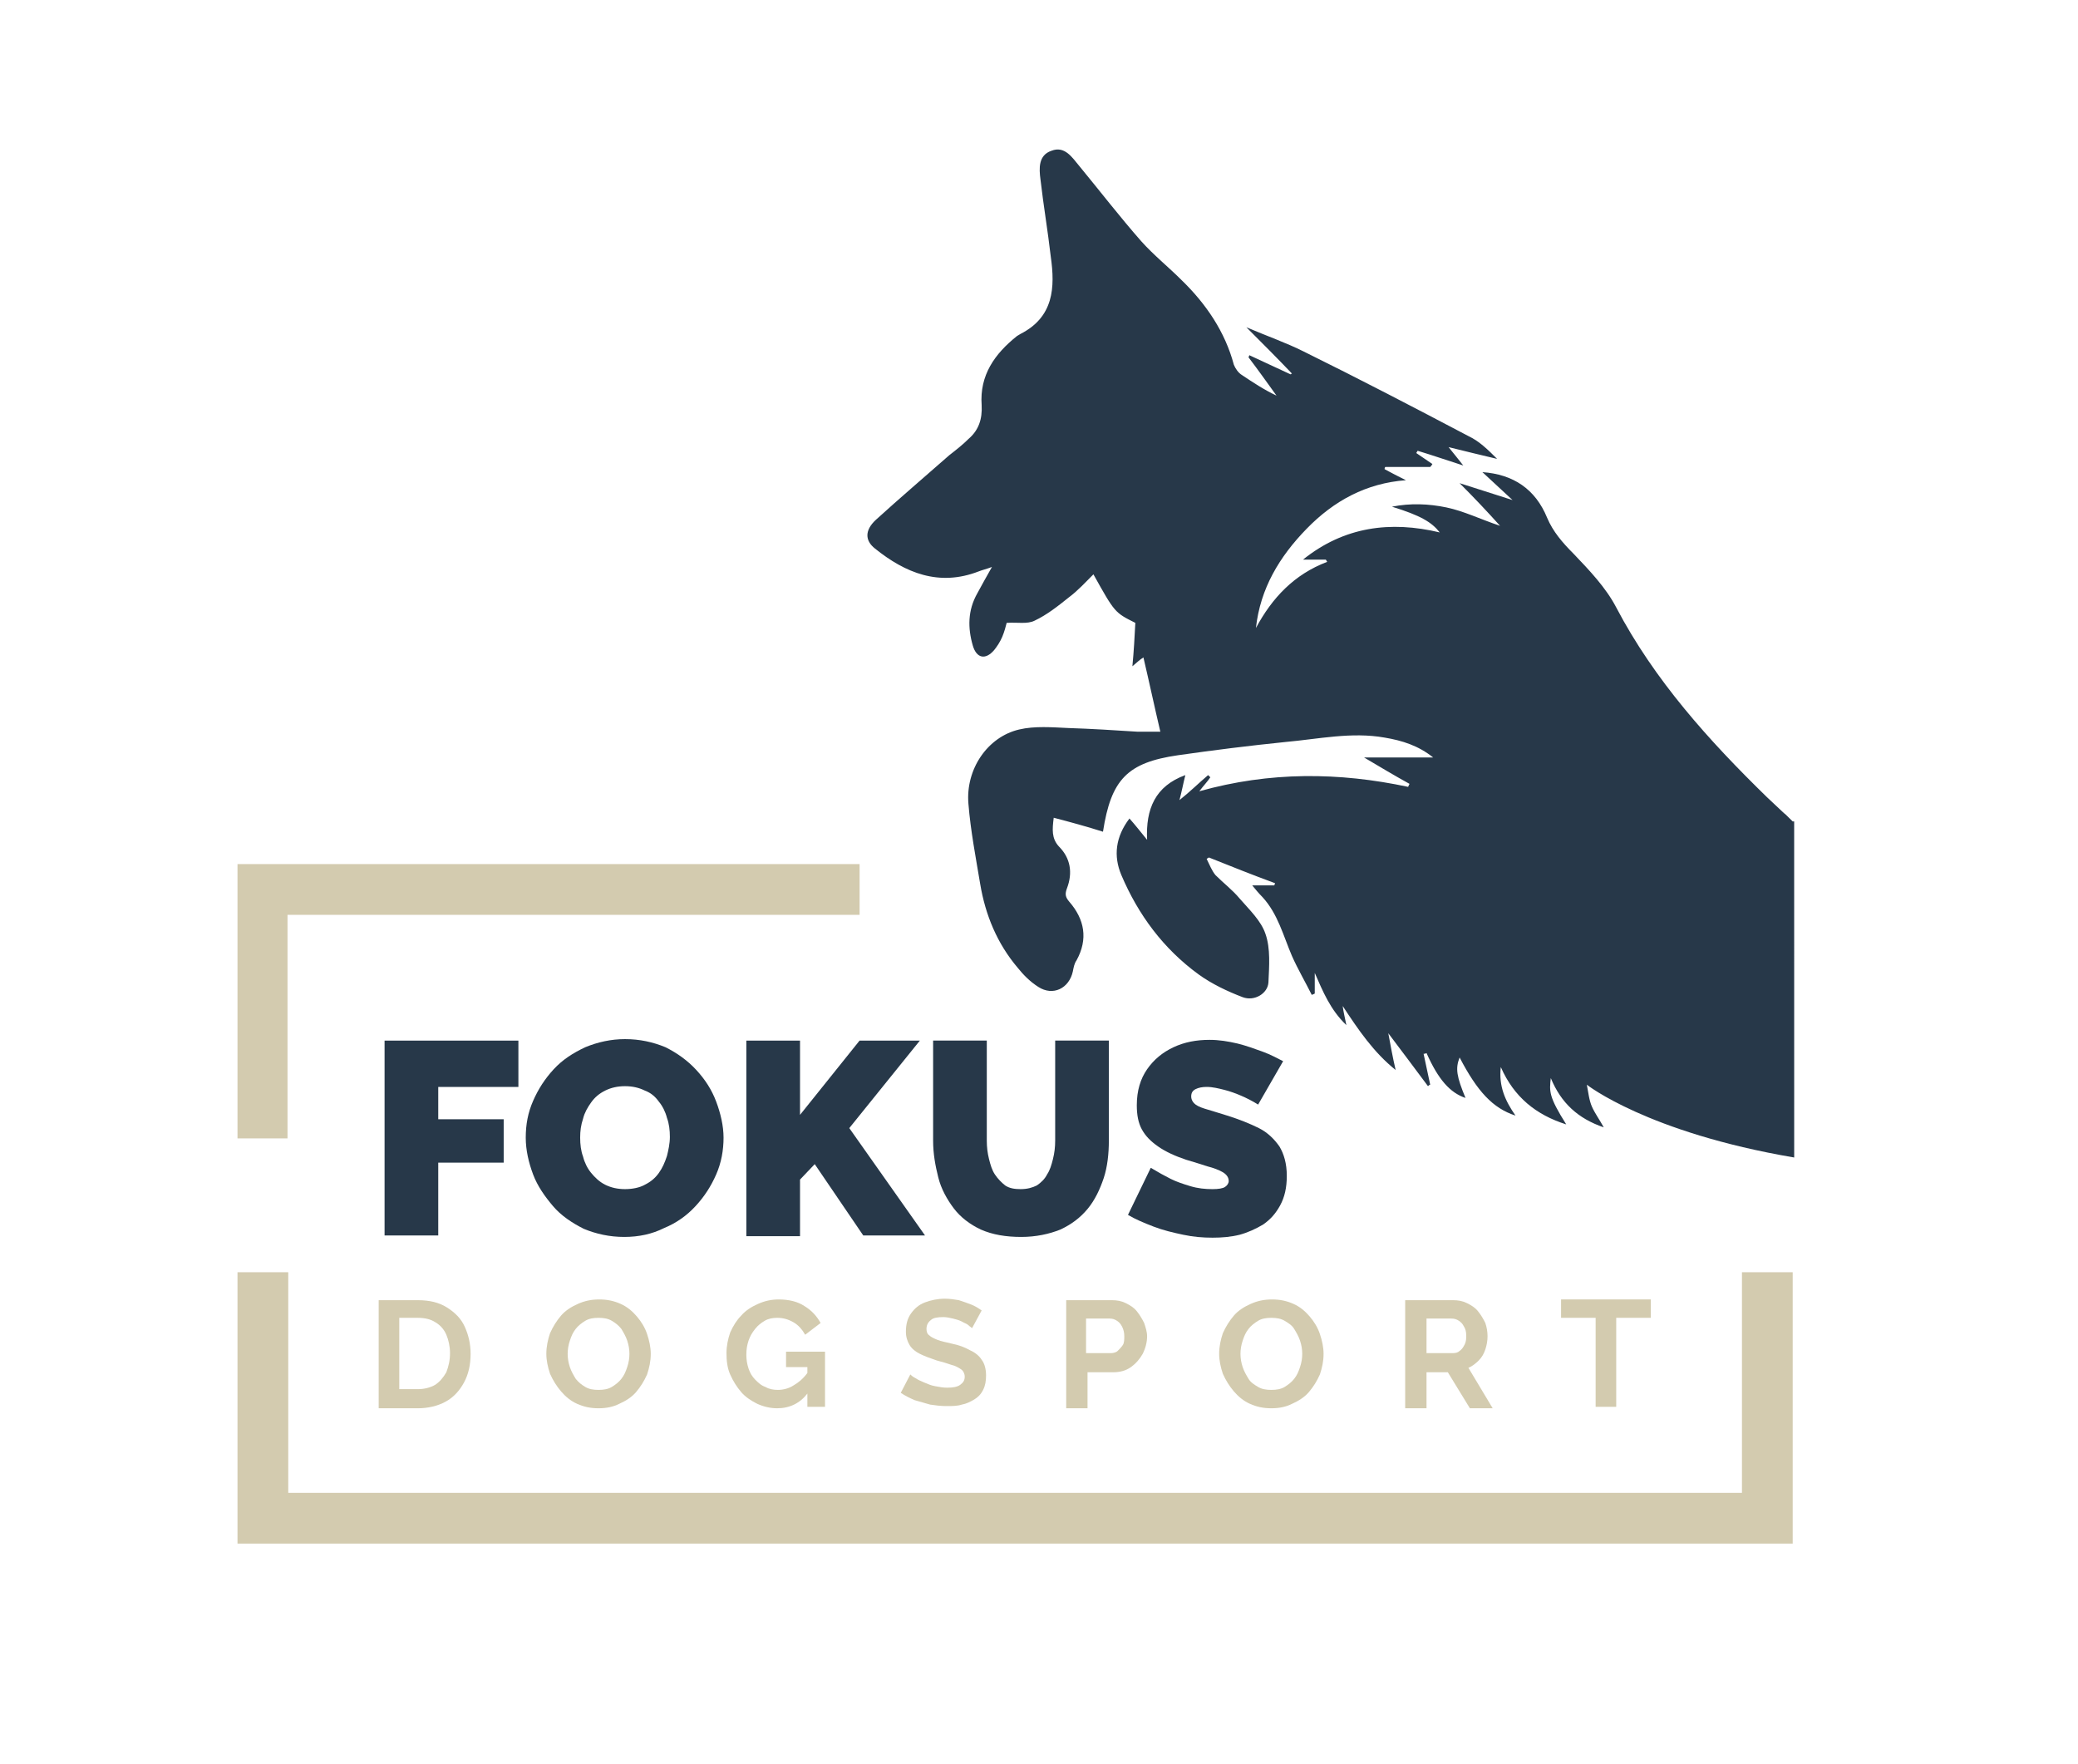 <?xml version="1.0" encoding="utf-8"?>
<!-- Generator: Adobe Illustrator 23.0.2, SVG Export Plug-In . SVG Version: 6.00 Build 0)  -->
<svg version="1.1" id="Layer_1" xmlns="http://www.w3.org/2000/svg" xmlns:xlink="http://www.w3.org/1999/xlink" x="0px" y="0px"
	 viewBox="0 0 282.6 239.9" style="enable-background:new 0 0 282.6 239.9;" xml:space="preserve">
<style type="text/css">
	.st0{fill:#202021;}
	.st1{fill:#010202;}
	.st2{fill:#FFFFFF;stroke:#000000;stroke-width:5;stroke-miterlimit:10;}
	.st3{fill:#FFFFFF;}
	.st4{fill:#020203;}
	.st5{fill:#1B1B1B;}
	.st6{fill:none;stroke:#000000;stroke-width:4;stroke-miterlimit:10;}
	.st7{fill:none;stroke:#000000;stroke-width:7;stroke-miterlimit:10;}
	.st8{fill:none;stroke:#000000;stroke-width:8;stroke-miterlimit:10;}
	.st9{fill:none;stroke:#010202;stroke-width:2;stroke-miterlimit:10;}
	.st10{fill:none;stroke:#010202;stroke-width:4;stroke-miterlimit:10;}
	.st11{fill:#E6223A;}
	.st12{fill:none;stroke:#E9E200;stroke-width:2;stroke-miterlimit:10;}
	.st13{fill:#FFFFFF;stroke:#010202;stroke-width:4;stroke-miterlimit:10;}
	.st14{fill:#929292;}
	.st15{fill:#FFFFFF;stroke:#010202;stroke-width:8;stroke-miterlimit:10;}
	.st16{fill:none;stroke:#010202;stroke-miterlimit:10;}
	.st17{fill:none;stroke:#000000;stroke-width:5;stroke-miterlimit:10;}
	.st18{fill:#273849;}
	.st19{fill:#D3CBAF;}
	.st20{fill:#D3CCAF;}
	.st21{fill:none;stroke:#FFFFFF;stroke-width:8;stroke-miterlimit:10;}
	.st22{fill:none;stroke:#FFFFFF;stroke-miterlimit:10;}
	.st23{fill:none;stroke:#FFFFFF;stroke-width:4;stroke-miterlimit:10;}
	.st24{fill:none;stroke:#FFFFFF;stroke-width:2;stroke-miterlimit:10;}
	.st25{fill:#010202;stroke:#000000;stroke-width:5;stroke-miterlimit:10;}
	.st26{fill:#304697;}
	.st27{fill:#E52421;}
	.st28{fill:none;}
	.st29{fill:none;stroke:#000000;stroke-width:30;stroke-miterlimit:10;}
	.st30{filter:url(#Adobe_OpacityMaskFilter);}
	.st31{fill:#101010;}
	.st32{mask:url(#SVGID_13_);}
	.st33{filter:url(#Adobe_OpacityMaskFilter_1_);}
	.st34{mask:url(#SVGID_14_);}
	.st35{fill:#EDE300;}
	.st36{fill:none;stroke:#000000;stroke-miterlimit:10;}
	.st37{stroke:#000000;stroke-width:0.6;stroke-miterlimit:10;}
	.st38{fill:#FFFFFF;stroke:#FFFFFF;stroke-width:0.6;stroke-miterlimit:10;}
	.st39{fill:none;stroke:#D41216;stroke-width:10;stroke-miterlimit:10;}
</style>
<g>
	<g>
		<g>
			<path class="st18" d="M52.3,168v-26.5h18.2v6.3H59.6v4.4h8.9v5.9h-8.9v9.9H52.3z"/>
			<path class="st18" d="M84.9,168.2c-2,0-3.8-0.4-5.5-1.1c-1.6-0.8-3.1-1.8-4.2-3.1s-2.1-2.7-2.7-4.3c-0.6-1.6-1-3.3-1-5
				c0-1.8,0.3-3.4,1-5c0.7-1.6,1.6-3,2.8-4.3c1.2-1.3,2.6-2.2,4.3-3c1.7-0.7,3.5-1.1,5.4-1.1c2,0,3.8,0.4,5.5,1.1
				c1.6,0.8,3,1.8,4.2,3.1c1.2,1.3,2.1,2.7,2.7,4.3c0.6,1.6,1,3.3,1,4.9c0,1.7-0.3,3.4-1,5c-0.7,1.6-1.6,3-2.8,4.3
				c-1.2,1.3-2.6,2.3-4.3,3C88.7,167.8,86.9,168.2,84.9,168.2z M78.9,154.7c0,0.9,0.1,1.8,0.4,2.6c0.2,0.8,0.6,1.6,1.1,2.2
				s1.1,1.2,1.9,1.6c0.8,0.4,1.7,0.6,2.7,0.6c1,0,2-0.2,2.7-0.6c0.8-0.4,1.4-0.9,1.9-1.6c0.5-0.7,0.8-1.4,1.1-2.3
				c0.2-0.8,0.4-1.7,0.4-2.6c0-0.9-0.1-1.8-0.4-2.6c-0.2-0.8-0.6-1.6-1.1-2.2c-0.5-0.7-1.1-1.2-1.9-1.5c-0.8-0.4-1.7-0.6-2.7-0.6
				c-1,0-1.9,0.2-2.7,0.6c-0.8,0.4-1.4,0.9-1.9,1.6c-0.5,0.7-0.9,1.4-1.1,2.2C79,153,78.9,153.8,78.9,154.7z"/>
			<path class="st18" d="M101.5,168v-26.5h7.3v10.1l8.1-10.1h8.2l-9.6,11.9l10.3,14.6h-8.4l-6.6-9.7l-2,2.1v7.7H101.5z"/>
			<path class="st18" d="M138.9,168.2c-2.1,0-3.9-0.3-5.5-1c-1.5-0.7-2.8-1.7-3.7-2.9s-1.7-2.6-2.1-4.2c-0.4-1.6-0.7-3.2-0.7-5
				v-13.6h7.3v13.6c0,0.9,0.1,1.7,0.3,2.5c0.2,0.8,0.4,1.5,0.8,2.1c0.4,0.6,0.9,1.1,1.4,1.5c0.6,0.4,1.3,0.5,2.1,0.5
				c0.9,0,1.6-0.2,2.2-0.5c0.6-0.4,1.1-0.9,1.4-1.5c0.4-0.6,0.6-1.3,0.8-2.1c0.2-0.8,0.3-1.6,0.3-2.5v-13.6h7.3v13.6
				c0,1.8-0.2,3.6-0.7,5.1s-1.2,3-2.2,4.2c-1,1.2-2.2,2.1-3.7,2.8C142.7,167.8,140.9,168.2,138.9,168.2z"/>
			<path class="st18" d="M171.1,150.2c-0.8-0.5-1.6-0.9-2.3-1.2c-0.7-0.3-1.5-0.6-2.3-0.8c-0.8-0.2-1.6-0.4-2.4-0.4
				c-0.6,0-1.1,0.1-1.5,0.3c-0.4,0.2-0.6,0.5-0.6,1c0,0.4,0.2,0.8,0.6,1.1c0.4,0.3,1,0.5,1.7,0.7c0.7,0.2,1.6,0.5,2.6,0.8
				c1.6,0.5,3.1,1.1,4.3,1.7c1.2,0.6,2.1,1.5,2.8,2.5c0.6,1,1,2.3,1,4c0,1.6-0.3,2.9-0.9,4c-0.6,1.1-1.3,1.9-2.3,2.6
				c-1,0.6-2.1,1.1-3.2,1.4c-1.2,0.3-2.4,0.4-3.7,0.4c-1.3,0-2.6-0.1-4-0.4c-1.4-0.3-2.7-0.6-4-1.1c-1.3-0.5-2.5-1-3.5-1.6l3.1-6.4
				c1,0.6,1.9,1.1,2.7,1.5c0.8,0.4,1.7,0.7,2.7,1c1,0.3,2,0.4,3,0.4c0.8,0,1.4-0.1,1.7-0.3c0.3-0.2,0.5-0.5,0.5-0.8
				c0-0.5-0.3-0.9-0.8-1.2c-0.5-0.3-1.3-0.6-2.1-0.8c-0.9-0.3-1.9-0.6-2.9-0.9c-1.5-0.5-2.8-1.1-3.8-1.8c-1-0.7-1.7-1.4-2.2-2.3
				c-0.5-0.9-0.7-2-0.7-3.3c0-2,0.5-3.6,1.4-4.9c0.9-1.3,2.1-2.3,3.6-3c1.5-0.7,3.1-1,4.9-1c1.3,0,2.5,0.2,3.8,0.5
				c1.2,0.3,2.3,0.7,3.4,1.1c1.1,0.4,2,0.9,2.8,1.3L171.1,150.2z"/>
			<path class="st19" d="M51.5,191.4v-14.6h5.3c1.6,0,2.9,0.3,4,1c1.1,0.7,1.9,1.5,2.4,2.6c0.5,1.1,0.8,2.3,0.8,3.7
				c0,1.5-0.3,2.8-0.9,3.9c-0.6,1.1-1.4,2-2.5,2.6c-1.1,0.6-2.4,0.9-3.8,0.9H51.5z M61.2,184c0-0.9-0.2-1.8-0.5-2.5
				c-0.3-0.7-0.8-1.3-1.5-1.7c-0.6-0.4-1.4-0.6-2.4-0.6h-2.5v9.7h2.5c0.9,0,1.7-0.2,2.4-0.6c0.6-0.4,1.1-1,1.5-1.7
				C61,185.8,61.2,185,61.2,184z"/>
			<path class="st19" d="M81.4,191.5c-1.1,0-2-0.2-2.9-0.6c-0.9-0.4-1.6-1-2.2-1.7s-1.1-1.5-1.5-2.4c-0.3-0.9-0.5-1.8-0.5-2.7
				c0-1,0.2-1.9,0.5-2.8c0.4-0.9,0.9-1.7,1.5-2.4c0.6-0.7,1.4-1.2,2.3-1.6c0.9-0.4,1.8-0.6,2.9-0.6c1.1,0,2,0.2,2.9,0.6
				c0.9,0.4,1.6,1,2.2,1.7c0.6,0.7,1.1,1.5,1.4,2.4c0.3,0.9,0.5,1.8,0.5,2.7c0,1-0.2,1.9-0.5,2.8c-0.4,0.9-0.9,1.7-1.5,2.4
				c-0.6,0.7-1.4,1.2-2.3,1.6C83.4,191.3,82.5,191.5,81.4,191.5z M77.2,184.1c0,0.6,0.1,1.2,0.3,1.8c0.2,0.6,0.5,1.1,0.8,1.6
				c0.4,0.5,0.8,0.8,1.3,1.1c0.5,0.3,1.1,0.4,1.8,0.4c0.7,0,1.3-0.1,1.8-0.4c0.5-0.3,1-0.7,1.3-1.1c0.4-0.5,0.6-1,0.8-1.6
				c0.2-0.6,0.3-1.2,0.3-1.8c0-0.6-0.1-1.2-0.3-1.8c-0.2-0.6-0.5-1.1-0.8-1.6c-0.4-0.5-0.8-0.8-1.3-1.1c-0.5-0.3-1.1-0.4-1.8-0.4
				c-0.7,0-1.3,0.1-1.8,0.4c-0.5,0.3-1,0.7-1.3,1.1c-0.4,0.5-0.6,1-0.8,1.6C77.3,182.9,77.2,183.5,77.2,184.1z"/>
			<path class="st19" d="M105.7,191.5c-0.9,0-1.8-0.2-2.7-0.6c-0.8-0.4-1.6-0.9-2.2-1.6c-0.6-0.7-1.1-1.5-1.5-2.4
				c-0.4-0.9-0.5-1.9-0.5-2.9c0-1,0.2-1.9,0.5-2.8c0.4-0.9,0.9-1.7,1.5-2.3c0.6-0.7,1.4-1.2,2.3-1.6c0.9-0.4,1.8-0.6,2.8-0.6
				c1.4,0,2.6,0.3,3.5,0.9c1,0.6,1.7,1.4,2.2,2.3l-2.1,1.6c-0.4-0.7-0.9-1.3-1.6-1.7c-0.7-0.4-1.4-0.6-2.2-0.6
				c-0.6,0-1.2,0.1-1.7,0.4c-0.5,0.3-0.9,0.6-1.3,1.1c-0.4,0.5-0.7,1-0.9,1.6c-0.2,0.6-0.3,1.2-0.3,1.9c0,0.7,0.1,1.3,0.3,1.9
				c0.2,0.6,0.5,1.1,0.9,1.5c0.4,0.4,0.8,0.8,1.4,1c0.5,0.3,1.1,0.4,1.7,0.4c0.7,0,1.5-0.2,2.1-0.6c0.7-0.4,1.3-0.9,1.9-1.7v2.8
				C108.8,190.8,107.4,191.5,105.7,191.5z M109.8,185.9h-2.9v-2.1h5.3v7.5h-2.4V185.9z"/>
			<path class="st19" d="M132.2,180.6c-0.1-0.1-0.3-0.2-0.5-0.4s-0.6-0.3-0.9-0.5c-0.4-0.2-0.8-0.3-1.2-0.4
				c-0.4-0.1-0.9-0.2-1.3-0.2c-0.8,0-1.4,0.1-1.7,0.4c-0.4,0.3-0.6,0.7-0.6,1.2c0,0.4,0.1,0.7,0.4,0.9c0.2,0.2,0.6,0.4,1.1,0.6
				c0.5,0.2,1.1,0.3,1.9,0.5c1,0.2,1.8,0.5,2.5,0.9c0.7,0.3,1.3,0.8,1.6,1.3c0.4,0.5,0.6,1.3,0.6,2.1c0,0.8-0.1,1.4-0.4,2
				s-0.7,1-1.2,1.3c-0.5,0.3-1.1,0.6-1.7,0.7c-0.6,0.2-1.3,0.2-2.1,0.2s-1.5-0.1-2.2-0.2c-0.7-0.2-1.4-0.4-2.1-0.6
				c-0.7-0.3-1.3-0.6-1.9-1l1.3-2.5c0.1,0.1,0.3,0.3,0.7,0.5c0.3,0.2,0.7,0.4,1.2,0.6c0.5,0.2,0.9,0.4,1.5,0.5
				c0.5,0.1,1.1,0.2,1.6,0.2c0.8,0,1.4-0.1,1.8-0.4c0.4-0.3,0.6-0.6,0.6-1.1c0-0.4-0.2-0.8-0.5-1c-0.3-0.2-0.8-0.5-1.3-0.6
				c-0.6-0.2-1.2-0.4-2-0.6c-0.9-0.3-1.7-0.6-2.3-0.9c-0.6-0.3-1.1-0.7-1.4-1.2c-0.3-0.5-0.5-1.1-0.5-1.8c0-1,0.2-1.8,0.7-2.5
				c0.5-0.7,1.1-1.2,1.9-1.5s1.7-0.5,2.7-0.5c0.7,0,1.3,0.1,1.9,0.2c0.6,0.2,1.2,0.4,1.7,0.6s1,0.5,1.4,0.8L132.2,180.6z"/>
			<path class="st19" d="M145,191.4v-14.6h6.2c0.7,0,1.3,0.1,1.9,0.4c0.6,0.3,1.1,0.6,1.5,1.1c0.4,0.5,0.7,1,1,1.6
				c0.2,0.6,0.4,1.2,0.4,1.8c0,0.8-0.2,1.6-0.6,2.4c-0.4,0.7-0.9,1.3-1.6,1.8c-0.7,0.5-1.5,0.7-2.4,0.7h-3.5v4.9H145z M147.8,184
				h3.3c0.3,0,0.7-0.1,0.9-0.3s0.5-0.5,0.7-0.8s0.2-0.8,0.2-1.2c0-0.5-0.1-0.9-0.3-1.3c-0.2-0.4-0.4-0.6-0.7-0.8
				c-0.3-0.2-0.6-0.3-1-0.3h-3.2V184z"/>
			<path class="st19" d="M172.9,191.5c-1.1,0-2-0.2-2.9-0.6c-0.9-0.4-1.6-1-2.2-1.7s-1.1-1.5-1.5-2.4c-0.3-0.9-0.5-1.8-0.5-2.7
				c0-1,0.2-1.9,0.5-2.8c0.4-0.9,0.9-1.7,1.5-2.4c0.6-0.7,1.4-1.2,2.3-1.6c0.9-0.4,1.8-0.6,2.9-0.6c1.1,0,2,0.2,2.9,0.6
				c0.9,0.4,1.6,1,2.2,1.7c0.6,0.7,1.1,1.5,1.4,2.4c0.3,0.9,0.5,1.8,0.5,2.7c0,1-0.2,1.9-0.5,2.8c-0.4,0.9-0.9,1.7-1.5,2.4
				c-0.6,0.7-1.4,1.2-2.3,1.6C174.9,191.3,174,191.5,172.9,191.5z M168.7,184.1c0,0.6,0.1,1.2,0.3,1.8c0.2,0.6,0.5,1.1,0.8,1.6
				s0.8,0.8,1.3,1.1c0.5,0.3,1.1,0.4,1.8,0.4c0.7,0,1.3-0.1,1.8-0.4c0.5-0.3,1-0.7,1.3-1.1c0.4-0.5,0.6-1,0.8-1.6
				c0.2-0.6,0.3-1.2,0.3-1.8c0-0.6-0.1-1.2-0.3-1.8c-0.2-0.6-0.5-1.1-0.8-1.6s-0.8-0.8-1.3-1.1c-0.5-0.3-1.1-0.4-1.8-0.4
				c-0.7,0-1.3,0.1-1.8,0.4c-0.5,0.3-1,0.7-1.3,1.1c-0.4,0.5-0.6,1-0.8,1.6C168.8,182.9,168.7,183.5,168.7,184.1z"/>
			<path class="st19" d="M191.1,191.4v-14.6h6.5c0.7,0,1.3,0.1,1.9,0.4c0.6,0.3,1.1,0.6,1.5,1.1c0.4,0.5,0.7,1,1,1.6
				c0.2,0.6,0.3,1.2,0.3,1.8c0,0.6-0.1,1.2-0.3,1.8c-0.2,0.6-0.5,1.1-0.9,1.5c-0.4,0.4-0.9,0.8-1.4,1l3.3,5.5h-3.1l-3-4.9H194v4.9
				H191.1z M194,184h3.6c0.4,0,0.7-0.1,0.9-0.3c0.3-0.2,0.5-0.5,0.7-0.9c0.2-0.4,0.2-0.8,0.2-1.2c0-0.5-0.1-0.9-0.3-1.2
				c-0.2-0.4-0.4-0.6-0.7-0.8c-0.3-0.2-0.6-0.3-1-0.3H194V184z"/>
			<path class="st19" d="M224.5,179.2h-4.7v12.1H217v-12.1h-4.7v-2.5h12.2V179.2z"/>
		</g>
		<g>
			<polygon class="st19" points="39.1,154.8 32.3,154.8 32.3,117.5 116.9,117.5 116.9,124.4 39.1,124.4 			"/>
		</g>
		<polygon class="st19" points="236.9,173 236.9,203 200.9,203 199.9,203 39.2,203 39.2,173 32.3,173 32.3,209.9 199.9,209.9 
			200.9,209.9 243.8,209.9 243.8,173 		"/>
	</g>
	<g>
		<path class="st18" d="M243.8,111.7c-4.7-4.6,2.4,2.3-3.5-3.3c-7.9-7.7-15.3-15.9-20.5-25.8c-1.4-2.7-3.7-5.1-5.8-7.3
			c-1.5-1.5-2.8-3-3.6-4.9c-1.6-3.9-4.6-5.9-8.8-6.2c1.3,1.2,2.6,2.4,4.1,3.8c-2.5-0.8-4.7-1.5-7.2-2.3c2,2,3.7,3.8,5.5,5.8
			c-2.7-0.9-4.9-2-7.3-2.5c-2.4-0.5-4.9-0.6-7.4-0.1c3.9,1.2,5.4,2.1,6.5,3.5c-6.7-1.6-13-0.8-18.6,3.7c1,0,2.1,0,3.1,0
			c0.1,0.1,0.1,0.2,0.2,0.3c-4.5,1.7-7.5,4.9-9.7,9c0.6-5.4,3.2-9.7,6.9-13.5c3.7-3.8,8.1-6.2,13.5-6.6c-1-0.5-2-1-2.9-1.5
			c0-0.1,0-0.2,0.1-0.3c2,0,4.1,0,6.1,0c0.1-0.1,0.2-0.2,0.3-0.4c-0.7-0.5-1.5-1-2.2-1.5c0.1-0.1,0.1-0.2,0.2-0.3c2,0.6,4,1.3,6.2,2
			c-0.7-0.9-1.2-1.5-2-2.5c2.4,0.6,4.5,1.1,6.6,1.6c-1.2-1.2-2.4-2.4-3.9-3.1c-7.4-3.9-14.9-7.8-22.4-11.5c-2.4-1.2-5-2.1-7.8-3.3
			c2.3,2.3,4.3,4.3,6.2,6.3c-0.1,0-0.1,0.1-0.2,0.1c-1.9-0.9-3.7-1.7-5.6-2.6c0,0.1-0.1,0.2-0.1,0.3c1.3,1.7,2.5,3.4,3.8,5.2
			c-1.7-0.8-3.2-1.8-4.7-2.8c-0.5-0.3-0.9-0.9-1.1-1.4c-1.2-4.5-3.8-8.3-7.1-11.5c-1.8-1.8-3.8-3.4-5.5-5.3
			c-2.9-3.3-5.6-6.8-8.4-10.2c-1-1.2-2-2.8-3.8-2.1c-1.8,0.6-1.7,2.4-1.5,3.9c0.4,3.5,1,7,1.4,10.5c0.6,4.2,0.4,8.2-4.1,10.5
			c-0.2,0.1-0.3,0.2-0.5,0.3c-3,2.4-5.1,5.3-4.8,9.4c0.1,1.9-0.4,3.4-1.8,4.6c-0.8,0.8-1.7,1.5-2.6,2.2c-3.3,2.9-6.7,5.8-10,8.8
			c-1.5,1.4-1.5,2.8-0.1,3.9c4.1,3.3,8.7,5.2,14.1,3.1c0.5-0.2,1-0.3,1.8-0.6c-0.8,1.4-1.4,2.5-2,3.6c-1.3,2.3-1.3,4.7-0.6,7.1
			c0.5,1.7,1.7,2,2.9,0.6c0.4-0.5,0.8-1.1,1.1-1.8c0.3-0.7,0.5-1.5,0.6-1.9c1.5-0.1,2.8,0.2,3.8-0.3c1.7-0.8,3.2-2,4.7-3.2
			c1.2-0.9,2.2-2,3.3-3.1c2.9,5.2,2.9,5.2,5.7,6.6c-0.1,1.9-0.2,3.8-0.4,5.9c0.6-0.5,1-0.9,1.5-1.2c0.8,3.4,1.5,6.7,2.3,10.1
			c-1,0-2.1,0-3.1,0c-3.1-0.2-6.3-0.4-9.4-0.5c-2.2-0.1-4.6-0.3-6.7,0.2c-4.3,1-7.3,5.4-6.9,10.1c0.3,3.7,1,7.3,1.6,10.9
			c0.7,4.2,2.3,8.1,5.1,11.4c0.8,1,1.7,1.9,2.8,2.6c2,1.3,4.2,0.2,4.7-2.1c0.1-0.5,0.2-1.1,0.5-1.5c1.6-2.9,1.1-5.6-1-8
			c-0.5-0.6-0.6-1-0.3-1.8c0.8-2.1,0.5-4.1-1.1-5.7c-1-1.1-0.9-2.3-0.7-3.9c2.3,0.6,4.5,1.2,6.7,1.9c1.1-7.1,3.3-9.4,10.2-10.4
			c4.9-0.7,9.7-1.3,14.6-1.8c4.5-0.4,9-1.4,13.5-0.6c2.4,0.4,4.6,1.1,6.6,2.7c-3.2,0-6.2,0-9.4,0c2.2,1.3,4.2,2.5,6.2,3.6
			c-0.1,0.1-0.1,0.2-0.2,0.4c-9.4-2-18.8-2.1-28.4,0.6c0.6-0.8,1.1-1.3,1.5-1.9c-0.1-0.1-0.2-0.2-0.3-0.3c-1.3,1.1-2.5,2.3-3.9,3.4
			c0.3-1.1,0.5-2.2,0.8-3.4c-4.1,1.5-5.4,4.6-5.2,8.8c-0.9-1.1-1.6-2-2.4-2.9c-1.9,2.5-2.2,5.1-1.1,7.7c2.3,5.4,5.7,10,10.5,13.5
			c1.8,1.3,3.9,2.3,6,3.1c1.6,0.6,3.4-0.5,3.5-2c0.1-2.2,0.3-4.6-0.4-6.6c-0.6-1.8-2.2-3.3-3.5-4.8c-1-1.2-2.2-2.1-3.3-3.2
			c-0.5-0.6-0.8-1.4-1.2-2.2c0.1-0.1,0.2-0.1,0.3-0.2c3,1.2,6,2.4,9,3.5c0,0.1-0.1,0.2-0.1,0.3c-1,0-2.1,0-3,0
			c0.4,0.5,0.9,1.1,1.4,1.6c2.1,2.3,2.8,5.2,4,8c0.8,1.8,1.8,3.5,2.7,5.3c0.1-0.1,0.3-0.1,0.4-0.2c0-0.9,0-1.9,0-2.8
			c1.1,2.5,2.1,5,4.3,7.1c-0.2-1-0.4-1.8-0.5-2.6c2.1,3.2,4.2,6.3,7.2,8.7c-0.4-1.7-0.7-3.4-1-5c1.9,2.5,3.6,4.8,5.4,7.2
			c0.1-0.1,0.2-0.2,0.3-0.2c-0.3-1.4-0.6-2.8-0.9-4.2c0.1,0,0.2,0,0.4-0.1c1.6,3.6,3.2,5.4,5.3,6.1c-1.2-2.9-1.4-4-0.8-5.5
			c2.4,4.6,4.5,6.9,7.6,7.9c-1.4-2-2.3-4-2-6.6c1.8,4.1,4.8,6.5,8.9,7.8c-2.4-3.8-2.3-4.5-2.1-6.3c1.4,3.4,3.7,5.5,7.2,6.7
			c-0.6-1.1-1.2-1.9-1.6-2.8c-0.4-0.9-0.5-2-0.7-3c0,0,8.2,6.5,28.2,9.9V111.7z"/>
	</g>
</g>
</svg>
